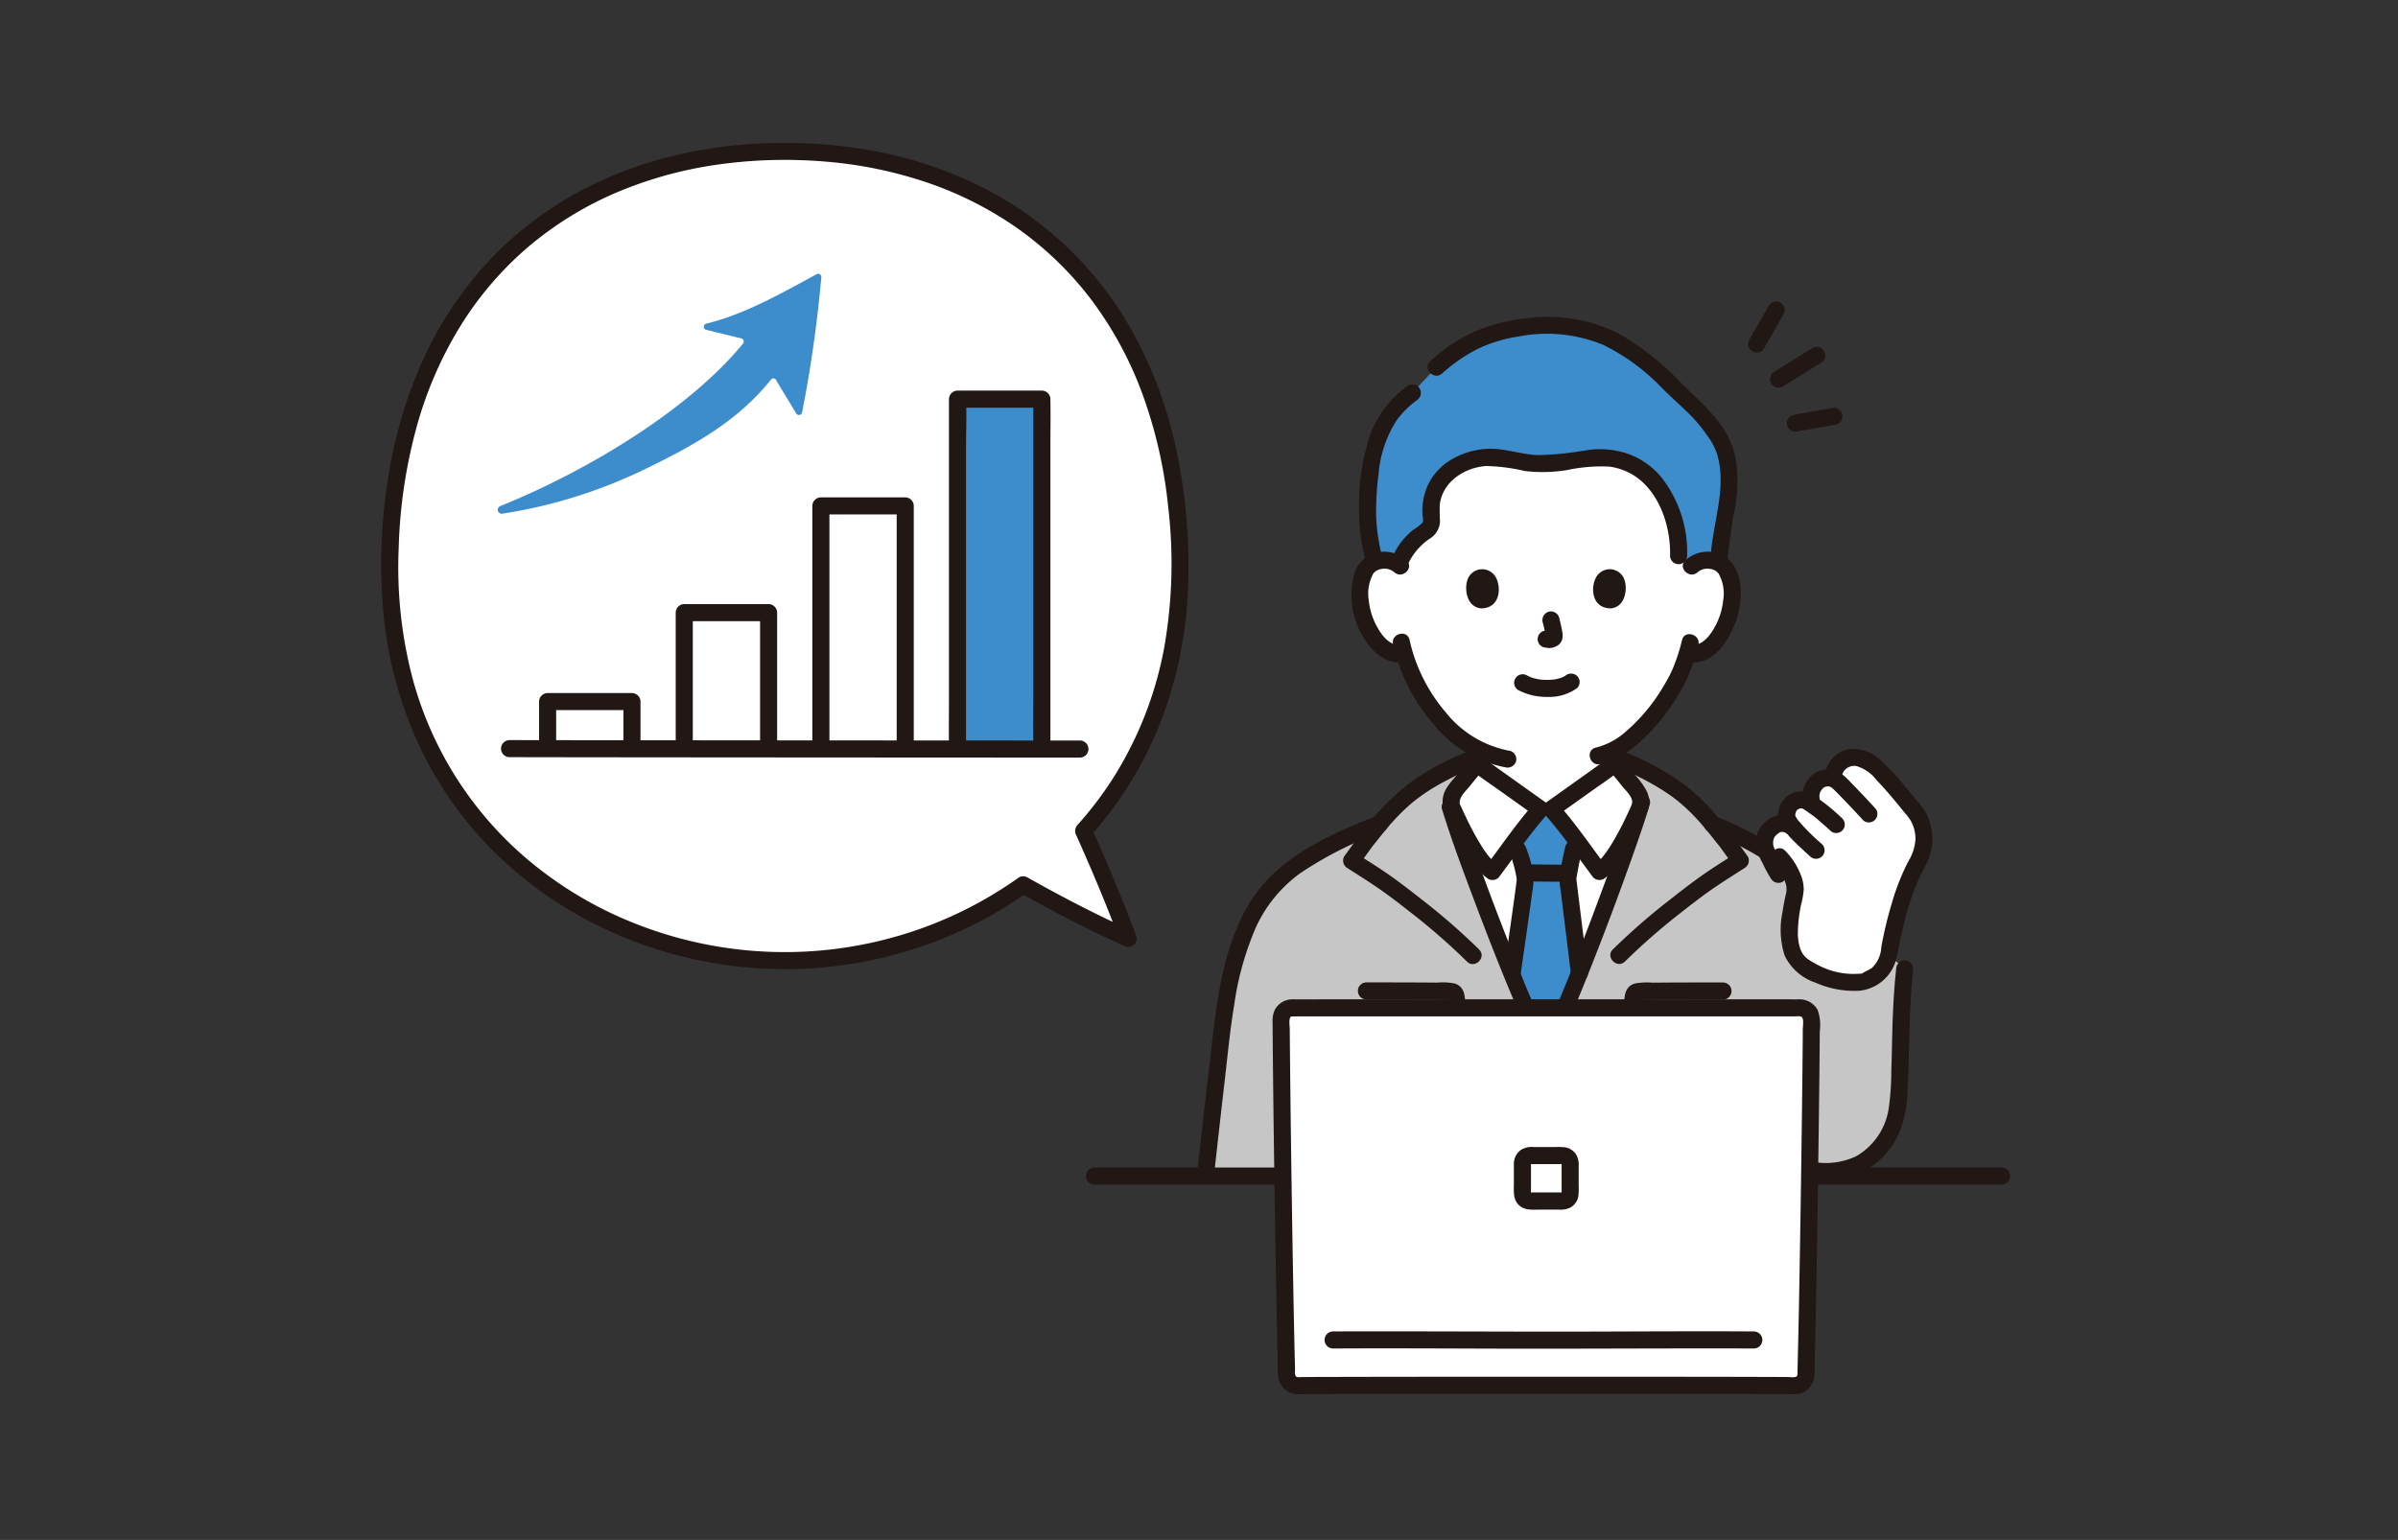 <svg xmlns="http://www.w3.org/2000/svg" xmlns:xlink="http://www.w3.org/1999/xlink" width="302" height="194" viewBox="0 0 302 194"><rect x="0" y="0" width="302" height="194" fill="#333333" stroke="none"/><defs><clipPath id="a"><rect width="205.149" height="157.633" fill="none"/></clipPath></defs><g transform="translate(-950 -2135)"><rect width="302" height="194" transform="translate(950 2135)" fill="none"/><g transform="translate(998 2153)"><g clip-path="url(#a)"><path d="M305.36,193.775c-2.1-5.493-4.04-10.9-4.919-13.768h.2a2.535,2.535,0,0,1,.55-2.27c.8-.927,1.809-2.268,2.627-3.183.348.281,7.436,5.322,7.973,5.7h1.386c.537-.381,7.625-5.421,7.973-5.7.818.915,1.827,2.257,2.627,3.183a2.541,2.541,0,0,1,.551,2.27c-2.144,6.922-9.053,25.255-11.51,29.781l-.715,0c-1.421-2.575-4.2-9.358-6.745-16.009Z" transform="translate(-165.789 -96.322)" fill="#fff"/><path d="M315.174,100.8a14.572,14.572,0,0,0-1.61-7.064,9.948,9.948,0,0,0-2.759-3.5,8.843,8.843,0,0,0-4.966-1.811,15.311,15.311,0,0,0-2.778.208,26.5,26.5,0,0,1-6.755.46c-1.5-.175-2.913-.642-4.426-.708a8.338,8.338,0,0,0-6.241,2.38,6.285,6.285,0,0,0-1.626,4.995,2.1,2.1,0,0,1-.154,1.39,3.664,3.664,0,0,1-.974.845,7.308,7.308,0,0,0-2.926,3.949,2.91,2.91,0,0,0-1.9-.6,2.661,2.661,0,0,0-2.39,1.328,7.953,7.953,0,0,0-.233,5.609,8.663,8.663,0,0,0,2.543,4.124,3.1,3.1,0,0,0,2.636.66,21.8,21.8,0,0,0,4.137,7.805,16.96,16.96,0,0,0,5.049,4.284c0,1.036,0,1.849,0,1.849.348.281,7.436,5.322,7.973,5.7h1.386c.537-.381,7.625-5.421,7.973-5.7v-1.816c4.3-2.319,7.7-8.169,8.316-9.842a18.586,18.586,0,0,0,.839-2.275l.234.039a3.158,3.158,0,0,0,2.436-.7,8.663,8.663,0,0,0,2.543-4.124,7.953,7.953,0,0,0-.233-5.609,2.66,2.66,0,0,0-2.39-1.328,2.866,2.866,0,0,0-2.072.759l-1.635-1.3Z" transform="translate(-151.775 -48.773)" fill="#fff"/><path d="M283.179,173.81c.818.915,1.827,2.257,2.627,3.183a2.537,2.537,0,0,1,.55,2.27l.2-.662c-1.873,6.33-9.171,25.764-11.71,30.442l-.715,0c-2.594-4.7-9.721-23.43-11.664-29.777h.2a2.535,2.535,0,0,1,.55-2.27c.8-.927,1.809-2.268,2.627-3.183l-.645-.6-1.091.422a42.519,42.519,0,0,0-5.829,3.235,24.06,24.06,0,0,0-4.687,4.471c-6.505,2.586-11.98,5.185-15.117,9.948-2.21,3.357-3.527,7.789-4.419,13.566-.645,4.961-1.6,13.3-2.411,20.675l-.021.21h80.139c0-.471,0-.769,0-.769a8.759,8.759,0,0,0,6.74-6.506,21.074,21.074,0,0,0,.519-4.505c.25-5.827.068-8.713.666-14.315L304.8,186.518a41.876,41.876,0,0,0-9.309-5.106,24.21,24.21,0,0,0-4.751-4.548,42.517,42.517,0,0,0-5.829-3.234l-1.22-.422-.517.6Z" transform="translate(-127.817 -95.579)" fill="#c6c6c6"/><path d="M325.787,209.157q.24-.593.486-1.208c-.665-5.635-1.447-11.692-1.447-11.892,0-.376.506-2.882.718-3.765l.276-1.149c-1.171-1.548-2.382-3.113-3.054-3.869H321.38c-.722.812-2.064,2.556-3.312,4.21l.458.943a16.862,16.862,0,0,1,.941,3.694c.006.327-.819,6.08-1.652,11.957,1.565,3.849,2.988,7.112,3.878,8.725l.715,0c.778-1.433,2-4.25,3.38-7.65Z" transform="translate(-175.377 -103.342)" fill="#3d8dcc"/><path d="M231.42,234.183q.637-5.814,1.311-11.625c.376-3.227.676-6.485,1.211-9.691a37.576,37.576,0,0,1,2.779-9.9,17.281,17.281,0,0,1,5.51-6.7,46.784,46.784,0,0,1,10.352-5.233,1.108,1.108,0,0,0,.751-1.323,1.083,1.083,0,0,0-1.323-.751c-6.309,2.511-13.024,5.429-16.489,11.639-3.408,6.108-3.93,13.367-4.732,20.174q-.791,6.7-1.52,13.414a1.083,1.083,0,0,0,1.076,1.076,1.1,1.1,0,0,0,1.076-1.076Z" transform="translate(-126.513 -104.239)" fill="#211715"/><path d="M313.409,288.008H199.11a1.076,1.076,0,0,0,0,2.151h114.3a1.076,1.076,0,0,0,0-2.151Z" transform="translate(-109.299 -158.929)" fill="#211715"/><path d="M400.123,230.859c-.3,2.818-.436,5.64-.5,8.472-.032,1.453-.061,2.906-.111,4.359a34.526,34.526,0,0,1-.32,4.7,8.393,8.393,0,0,1-4.082,6.054,8.932,8.932,0,0,1-7.134.241,25.767,25.767,0,0,1-6.813-4.2,1.11,1.11,0,0,0-1.521,0,1.083,1.083,0,0,0,0,1.521,31.762,31.762,0,0,0,6.713,4.318,11.7,11.7,0,0,0,8.431.594,10.049,10.049,0,0,0,5.908-5.887,15.687,15.687,0,0,0,.874-5.03c.085-1.68.132-3.362.17-5.044.076-3.375.179-6.737.534-10.1a1.083,1.083,0,0,0-1.076-1.076,1.1,1.1,0,0,0-1.076,1.076Z" transform="translate(-209.323 -126.799)" fill="#211715"/><path d="M372.5,191.2a41.019,41.019,0,0,1,9.061,5,1.082,1.082,0,0,0,1.472-.386,1.1,1.1,0,0,0-.386-1.472,43.112,43.112,0,0,0-9.574-5.218,1.082,1.082,0,0,0-1.323.751,1.1,1.1,0,0,0,.751,1.323Z" transform="translate(-205.117 -104.33)" fill="#211715"/><path d="M301.874,172.429c-.519.586-1.007,1.2-1.5,1.808s-1.055,1.184-1.478,1.833a3.235,3.235,0,0,0-.208,3.464,39.386,39.386,0,0,0,2.814,5.355,9.406,9.406,0,0,0,2.525,2.794,1.1,1.1,0,0,0,1.472-.386c1.928-2.572,3.747-5.243,5.868-7.645a1.1,1.1,0,0,0-.218-1.689q-2.007-1.423-4.009-2.854-1.3-.924-2.591-1.852-.444-.318-.886-.638c-.125-.09-.684-.52-.269-.19a1.109,1.109,0,0,0-1.521,0,1.083,1.083,0,0,0,0,1.521c1.312,1.042,2.721,1.975,4.085,2.948s2.735,1.951,4.106,2.923l-.218-1.689c-2.243,2.539-4.174,5.371-6.205,8.08l1.472-.386q-.08-.051-.156-.107.13.1-.018-.017c-.109-.092-.213-.19-.315-.29a8.052,8.052,0,0,1-.55-.61,14.429,14.429,0,0,1-1.046-1.52,36.449,36.449,0,0,1-1.83-3.425c-.194-.407-.383-.817-.57-1.228-.062-.136-.134-.272-.187-.412a.744.744,0,0,1-.044-.093c.055.236.035-.093.039-.148.055-.761.782-1.374,1.225-1.924.57-.707,1.131-1.421,1.733-2.1.915-1.034-.6-2.56-1.521-1.521Z" transform="translate(-164.604 -94.959)" fill="#211715"/><path d="M334.763,173.947c.6.68,1.163,1.394,1.733,2.1.443.549,1.17,1.163,1.225,1.924,0,.056-.016.384.039.148a.851.851,0,0,1-.044.093c-.054.14-.125.275-.187.412-.186.411-.375.821-.57,1.228a36.513,36.513,0,0,1-1.83,3.425,14.5,14.5,0,0,1-1.046,1.52,7.961,7.961,0,0,1-.55.61c-.1.1-.206.2-.315.29s-.1.087-.018.017c-.051.037-.1.073-.156.107l1.472.386c-2.031-2.709-3.961-5.541-6.205-8.08l-.218,1.689q2.056-1.457,4.106-2.923c1.367-.976,2.773-1.905,4.085-2.948a1.082,1.082,0,0,0,0-1.521,1.1,1.1,0,0,0-1.521,0c.414-.329-.145.1-.269.19q-.442.32-.886.638-1.293.928-2.591,1.852-2,1.429-4.009,2.854a1.1,1.1,0,0,0-.218,1.689c2.121,2.4,3.941,5.073,5.868,7.645a1.1,1.1,0,0,0,1.472.386c1.882-1.247,3.058-3.52,4.061-5.475.415-.809.8-1.632,1.18-2.46.1-.229.217-.457.312-.69a3.18,3.18,0,0,0-.138-2.429,9.575,9.575,0,0,0-1.528-2.1c-.57-.707-1.131-1.421-1.733-2.1-.92-1.039-2.436.487-1.521,1.521Z" transform="translate(-180.162 -94.956)" fill="#211715"/><path d="M325.524,202.849c-1.664,0-3.327-.035-4.99-.035a1.076,1.076,0,0,0,0,2.151c1.664,0,3.327.035,4.99.035a1.076,1.076,0,1,0,0-2.151" transform="translate(-176.283 -111.917)" fill="#211715"/><path d="M331.851,196.886c-.272,1.149-.519,2.315-.689,3.484a7.237,7.237,0,0,0,.1,1.979c.43,3.494.869,6.986,1.282,10.481a1.109,1.109,0,0,0,1.076,1.076,1.082,1.082,0,0,0,1.076-1.076c-.408-3.459-.843-6.914-1.268-10.37-.049-.4-.1-.8-.145-1.2-.011-.1-.02-.192-.031-.288,0-.023,0-.05,0-.073-.038-.253-.039.187,0-.039.2-1.139.41-2.276.677-3.4.319-1.346-1.755-1.92-2.075-.572Z" transform="translate(-182.721 -108.221)" fill="#211715"/><path d="M316.335,198c.043.1.035.076-.025-.06q.033.085.063.172c.032.1.069.2.1.307.092.288.175.579.254.871a15.339,15.339,0,0,1,.395,1.746c-.033-.222,0,.076,0,.161s-.017.176-.026.262c-.018.166-.04.331-.061.5q-.021.163-.043.325c0,.035-.049.372-.026.2-.454,3.381-.947,6.756-1.427,10.134a1.112,1.112,0,0,0,.751,1.323,1.083,1.083,0,0,0,1.323-.751c.5-3.548,1.021-7.094,1.5-10.646a6.84,6.84,0,0,0,.069-2.18,13.95,13.95,0,0,0-.99-3.449,1.084,1.084,0,0,0-1.472-.386,1.1,1.1,0,0,0-.386,1.472Z" transform="translate(-174.115 -108.373)" fill="#211715"/><path d="M322.151,183.678c-1.171,3.946-2.615,7.818-4.042,11.677-1.705,4.612-3.464,9.21-5.372,13.742l-.113.268-.152.357q-.157.367-.317.734-.291.668-.592,1.331c-.32.7-.647,1.4-1.013,2.077l.929-.533-.715,0,.929.533a90.012,90.012,0,0,1-4.449-10.154q-2.716-6.792-5.182-13.681c-.672-1.884-1.337-3.772-1.924-5.685-.405-1.319-2.482-.757-2.075.572,1.2,3.914,2.651,7.758,4.092,11.589,1.712,4.551,3.482,9.084,5.4,13.553.708,1.65,1.416,3.317,2.281,4.893a1.077,1.077,0,0,0,.929.533l.715,0a1.072,1.072,0,0,0,.929-.533c.74-1.37,1.354-2.812,1.966-4.243.921-2.157,1.8-4.331,2.66-6.514q2.76-7.01,5.264-14.119c.676-1.929,1.348-3.863,1.929-5.824a1.077,1.077,0,0,0-2.075-.572Z" transform="translate(-164.447 -100.941)" fill="#211715"/><path d="M361.773,235.987c-2.977,0-5.954,0-8.931.029a8.076,8.076,0,0,0-2.225.113c-1.121.35-1.3,1.4-1.3,2.414,0,.944-.019,1.89,0,2.834a1.935,1.935,0,0,0,1.863,2.024c1.895.121,3.829.032,5.729.033a1.076,1.076,0,0,0,0-2.151q-2.2,0-4.4-.02l-1.037-.009a.743.743,0,0,0-.218,0c-.156.077.026-.053.073.035,0-.005.154.181.125.172q.041.181.02-.08v-.158q0-1.208,0-2.416,0-.294,0-.589a1.013,1.013,0,0,0,0-.23c-.046-.171.021.022-.04.07-.15.116-.345.125-.081.133.14,0,.281,0,.421-.006q.977-.013,1.954-.02,2.128-.015,4.256-.018,1.9,0,3.793,0a1.076,1.076,0,0,0,0-2.151Z" transform="translate(-192.755 -130.222)" fill="#211715"/><path d="M275.529,238.138q3.562,0,7.123.015.975.005,1.95.015l.8.009.431.006.175,0q.243.016-.033-.032c-.085-.131-.122-.363-.146-.1-.014.156,0,.329,0,.485q0,.631,0,1.263,0,.541,0,1.081a3.568,3.568,0,0,0,0,.489q-.02.3.04.009a.282.282,0,0,1,.248-.136,1.106,1.106,0,0,0-1.076,1.076,1.083,1.083,0,0,0,1.076,1.076,1.941,1.941,0,0,0,1.863-2.024c.021-.943,0-1.89,0-2.834,0-1.028-.178-2.05-1.3-2.414a7.852,7.852,0,0,0-2.225-.113c-2.977-.028-5.955-.029-8.931-.029a1.076,1.076,0,0,0,0,2.151Z" transform="translate(-151.469 -130.222)" fill="#211715"/><path d="M326.937,258.037v-6.188a1.076,1.076,0,1,0-2.151,0v6.188a1.076,1.076,0,0,0,2.151,0" transform="translate(-179.224 -138.381)" fill="#211715"/><path d="M347.234,197.356a80.39,80.39,0,0,1,6.82-5.98c1.4-1.1,2.8-2.2,4.262-3.208,1.307-.9,2.655-1.742,3.994-2.6a1.086,1.086,0,0,0,.386-1.472c-1.236-1.711-2.484-3.391-3.836-5.014a25.467,25.467,0,0,0-3.749-3.713,28.815,28.815,0,0,0-4.483-2.837,27.551,27.551,0,0,0-3.867-1.721c-1.311-.454-1.874,1.624-.572,2.075.366.126.734.247,1.1.38.091.033.141.061.014,0,.181.082.359.171.538.258q.609.3,1.211.606a29.921,29.921,0,0,1,4.188,2.49,23.145,23.145,0,0,1,3.73,3.541c.524.61,1.026,1.238,1.528,1.866l.376.469c.055.068.108.137.164.2.021.025.2.255.057.061.059.077.114.158.171.237l1.576,2.183.386-1.472c-1.4.892-2.8,1.766-4.162,2.714-1.5,1.048-2.945,2.189-4.388,3.317a81.09,81.09,0,0,0-6.961,6.09c-.988.973.533,2.494,1.521,1.521Z" transform="translate(-190.594 -94.223)" fill="#211715"/><path d="M287.421,195.847a81.083,81.083,0,0,0-6.961-6.09c-1.443-1.129-2.885-2.269-4.388-3.317-1.359-.948-2.766-1.822-4.162-2.714l.386,1.472,1.361-1.885.3-.419c.022-.031.044-.063.067-.093s.046-.058-.01.015c-.078.1.12-.144.139-.167.511-.635,1.016-1.275,1.535-1.9a26.052,26.052,0,0,1,3.4-3.468,24.449,24.449,0,0,1,4.1-2.655c.848-.457,1.715-.874,2.577-1.3.158-.079-.125.041.1-.05.119-.048.239-.093.359-.139l.6-.231a1.107,1.107,0,0,0,.751-1.323,1.083,1.083,0,0,0-1.323-.751,31.577,31.577,0,0,0-7.684,4.141,32.552,32.552,0,0,0-6.53,6.935l-1.6,2.21a1.09,1.09,0,0,0,.386,1.472c1.338.855,2.687,1.694,3.994,2.6,1.462,1.011,2.863,2.112,4.262,3.208a80.325,80.325,0,0,1,6.82,5.98c.987.972,2.51-.548,1.521-1.521Z" transform="translate(-149.147 -94.236)" fill="#211715"/><path d="M286.283,242.7c-13.63.1-27.193.178-32.009.194a1.384,1.384,0,0,0-1.38,1.391c.028,7.824.405,34.9.693,44.857a1.387,1.387,0,0,0,1.41,1.346c4.352-.067,17.833-.026,31.286.02,13.454-.046,26.934-.087,31.286-.02a1.387,1.387,0,0,0,1.41-1.346c.287-9.953.665-37.033.693-44.857a1.384,1.384,0,0,0-1.38-1.391C313.476,242.875,299.913,242.8,286.283,242.7Z" transform="translate(-139.552 -133.926)" fill="#fff"/><path d="M252.953,240.717a2.537,2.537,0,0,0-2.123,1.223,3.227,3.227,0,0,0-.331,1.682q.005,1.119.015,2.237.024,3.039.061,6.078.09,7.815.213,15.629.118,7.566.272,15.132.033,1.527.07,3.053a14.26,14.26,0,0,0,.125,2.8,2.533,2.533,0,0,0,2.607,1.911c.281,0,.561-.005.841-.007,2.318-.015,4.636-.018,6.954-.023q5.539-.011,11.079-.013,6.507,0,13.013,0,6.472,0,12.944.005,5.345,0,10.689.015c2.1,0,4.2.006,6.3.024a4.2,4.2,0,0,0,1.353-.12,2.486,2.486,0,0,0,1.618-1.716,6.906,6.906,0,0,0,.1-1.531q.079-2.979.137-5.958.159-7.787.269-15.574.115-7.63.2-15.261.03-2.784.051-5.569a5.63,5.63,0,0,0-.292-2.724,2.64,2.64,0,0,0-2.473-1.288q-2.958-.007-5.916-.006l-10.447,0H274.128l-11.527,0q-3.913,0-7.826.005l-1.822,0a1.076,1.076,0,0,0,0,2.151c1.694-.006,3.388,0,5.082-.006l9.676,0,12.335,0h13.06l11.852,0,8.709,0,2.571,0a4.1,4.1,0,0,1,.734,0c.52.1.3,1.193.3,1.617-.026,4.118-.078,8.236-.131,12.354q-.1,7.9-.235,15.807c-.076,4.517-.156,9.034-.27,13.551q-.015.625-.033,1.249c-.008.27.081.7-.2.839a2.158,2.158,0,0,1-.763.019q-1.219-.01-2.438-.013-4.265-.016-8.529-.019-5.871-.008-11.742-.01-6.483,0-12.967,0-6.1,0-12.2.008-4.725.005-9.45.017-1.536,0-3.071.012l-1.013.007c-.216,0-.612.069-.768-.064-.222-.189-.129-.7-.136-.972q-.017-.634-.033-1.268-.036-1.447-.067-2.9-.075-3.456-.136-6.912-.143-7.9-.25-15.8-.094-6.817-.161-13.634-.01-1.159-.018-2.318c0-.364-.215-1.548.3-1.577,1.376-.079,1.385-2.231,0-2.151Z" transform="translate(-138.23 -132.826)" fill="#211715"/><path d="M266.155,336.213c6.574-.041,13.148-.006,19.722.014,7.964.024,15.927-.012,23.891-.024,3.144,0,6.289-.009,9.433.01a1.076,1.076,0,0,0,0-2.151c-6.425-.04-12.851-.006-19.276.014-8.043.026-16.086-.013-24.13-.025-3.213,0-6.426-.009-9.639.01a1.076,1.076,0,0,0,0,2.151Z" transform="translate(-146.297 -184.332)" fill="#211715"/><path d="M318.287,284.287q0,1.263,0,2.526c0,.95-.129,1.993.609,2.726.715.711,1.7.594,2.619.593q1.244,0,2.488,0a2.725,2.725,0,0,0,1.4-.263,2.043,2.043,0,0,0,.978-1.283,6.508,6.508,0,0,0,.067-1.386q0-.666,0-1.331,0-.608,0-1.216a2.581,2.581,0,0,0-.308-1.443,2.03,2.03,0,0,0-1.429-.933,8.758,8.758,0,0,0-1.168-.033h-2.776a2.618,2.618,0,0,0-1.537.329,2.112,2.112,0,0,0-.936,1.712,1.083,1.083,0,0,0,1.076,1.076,1.1,1.1,0,0,0,1.076-1.076c.012-.273-.064.218.017-.035l-.043.112q.1-.149-.031.028c.071-.045.119-.056-.039.017.222-.1-.219,0,.032-.02-.3.028.111.008.186.008h3.531a1.325,1.325,0,0,1,.391,0l-.125-.011q.172.056-.036-.021c.221.091-.153-.091.028.024l-.072-.1q.086.155,0-.045c.078.244.022-.23.017.035,0,.137,0,.274,0,.411q0,.513,0,1.025,0,1.06,0,2.12a.98.98,0,0,1,0,.254l.023-.121a.933.933,0,0,1-.042.156c.047-.045.031-.208,0-.046l.071-.1q-.129.12.039-.017c-.247.065.171-.028.006.007s.271.01,0,0c-.156,0-.312,0-.468,0H320.49a.747.747,0,0,1-.233,0c.137.021.166.021.086,0s-.052-.013.074.033c-.242-.1.185.122-.029-.022q.126.178.03.028l.043.113-.024-.077c-.026-.119-.024-.105.006.042-.032-.029,0-.294,0-.342q0-.569,0-1.139,0-1.164,0-2.329a1.076,1.076,0,0,0-2.151,0Z" transform="translate(-175.633 -155.747)" fill="#211715"/><path d="M285.824,56.606a21.349,21.349,0,0,1,5.8-3.754c5.773-2.178,12.605-2.069,17.292.8,4.744,2.9,5.335,4.289,9.456,8.022a20.493,20.493,0,0,1,2.949,3.612c1.463,2.109,1.549,5.4,1.233,7.943-.333,2.685-1.112,5.319-1.1,8.031a3.128,3.128,0,0,0-1.4-.351,2.865,2.865,0,0,0-2.072.759l-1.635-1.3a14.572,14.572,0,0,0-1.61-7.064,9.949,9.949,0,0,0-2.759-3.5,8.843,8.843,0,0,0-4.966-1.811,15.31,15.31,0,0,0-2.778.208,26.5,26.5,0,0,1-6.755.46c-1.5-.175-2.913-.642-4.426-.708a8.338,8.338,0,0,0-6.241,2.38,6.285,6.285,0,0,0-1.626,4.995,2.1,2.1,0,0,1-.154,1.39,3.663,3.663,0,0,1-.974.845,7.3,7.3,0,0,0-2.926,3.949,2.909,2.909,0,0,0-1.9-.605,3.3,3.3,0,0,0-1.16.237,23.56,23.56,0,0,1-.881-7.282c.314-7.438,1.641-11.128,5.628-14.027l3-3.228Z" transform="translate(-152.952 -28.332)" fill="#3d8dcc"/><path d="M277.714,89.672a24.275,24.275,0,0,1-.784-5.326,37.112,37.112,0,0,1,.308-5.144,14.779,14.779,0,0,1,2.269-6.794,11.747,11.747,0,0,1,2.535-2.526,1.108,1.108,0,0,0,.386-1.472,1.084,1.084,0,0,0-1.472-.386,13.312,13.312,0,0,0-4.709,6.013,28.05,28.05,0,0,0-1.47,9.538,26.233,26.233,0,0,0,.861,6.67c.329,1.344,2.4.775,2.075-.572Z" transform="translate(-151.626 -37.45)" fill="#211715"/><path d="M295.875,56.038a20.566,20.566,0,0,1,4.437-3.066,18.217,18.217,0,0,1,5.187-1.578,18.643,18.643,0,0,1,10.624,1.043,26.288,26.288,0,0,1,7.5,5.523c1.258,1.245,2.608,2.413,3.836,3.684a18.978,18.978,0,0,1,1.831,2.292,7.76,7.76,0,0,1,1.174,2.194c1.365,4.424-.651,8.94-.8,13.38-.045,1.385,2.106,1.383,2.151,0a64.692,64.692,0,0,1,1-6.9,18.231,18.231,0,0,0-.024-5.982c-.775-4.074-4.216-6.783-7.006-9.541a33.735,33.735,0,0,0-7.765-6.1A19.882,19.882,0,0,0,306.5,49.1a22.51,22.51,0,0,0-6.71,1.746,21.468,21.468,0,0,0-5.434,3.676c-1.025.934.5,2.452,1.521,1.521Z" transform="translate(-162.243 -27.004)" fill="#211715"/><path d="M286.187,100.446a7.862,7.862,0,0,1,2.765-3.177,2.69,2.69,0,0,0,1.234-2.116,20.306,20.306,0,0,1-.024-2.228c.411-2.832,3.122-4.576,5.826-4.767a23.273,23.273,0,0,1,4.884.63,19.419,19.419,0,0,0,5.292-.116,20.813,20.813,0,0,1,5.32-.442,7.663,7.663,0,0,1,3.917,1.694c2.666,2.263,3.843,6.159,3.755,9.557a1.076,1.076,0,0,0,2.151,0,15.307,15.307,0,0,0-3.286-9.955,9.74,9.74,0,0,0-4.121-2.891,10.933,10.933,0,0,0-5.359-.452,40.715,40.715,0,0,1-5.872.6c-1.877-.028-3.661-.657-5.527-.779-3.224-.211-6.871,1.34-8.372,4.325A7.7,7.7,0,0,0,288,93.01a7.244,7.244,0,0,0-.022,1.266c.022.313.161.769-.021,1.04a5.005,5.005,0,0,1-1.085.832,9.131,9.131,0,0,0-1.022.934,8.02,8.02,0,0,0-1.522,2.279,1.112,1.112,0,0,0,.386,1.472,1.083,1.083,0,0,0,1.472-.386Z" transform="translate(-156.831 -47.449)" fill="#211715"/><path d="M318.918,151.261a7.625,7.625,0,0,0,3.67.852A6,6,0,0,0,326.319,151a1.077,1.077,0,0,0,0-1.521,1.109,1.109,0,0,0-1.521,0c.333-.26.1-.082.019-.027s-.147.089-.223.129c-.1.052-.349.112-.048.033-.1.027-.2.079-.307.112a5.748,5.748,0,0,1-.859.2c.16-.026.057-.008-.044,0-.084.009-.169.015-.253.021q-.305.02-.61.017c-.182,0-.365-.007-.547-.02-.083-.006-.167-.013-.251-.021-.038,0-.343-.057-.083-.008a7.889,7.889,0,0,1-.8-.178c-.112-.034-.222-.074-.333-.112-.262-.09.192.1-.045-.017q-.206-.1-.408-.2a1.076,1.076,0,1,0-1.086,1.858Z" transform="translate(-175.698 -82.319)" fill="#211715"/><path d="M325.612,133.045a16.943,16.943,0,0,1,.4,1.818l-.039-.286a1.093,1.093,0,0,1,.007.251l.039-.286a.581.581,0,0,1-.028.113l.108-.257a.439.439,0,0,1-.04.073l.168-.218a.372.372,0,0,1-.06.059l.218-.168a1.192,1.192,0,0,1-.144.076l.257-.108a1.043,1.043,0,0,1-.243.071l.286-.039a.992.992,0,0,1-.228,0l.286.039c-.086-.012-.17-.033-.256-.044a.817.817,0,0,0-.429-.019.8.8,0,0,0-.4.128,1.075,1.075,0,0,0-.386,1.471,1.03,1.03,0,0,0,.643.494c.208.028.411.081.623.09a2.011,2.011,0,0,0,.933-.225,1.377,1.377,0,0,0,.755-.9,2.21,2.21,0,0,0-.009-.959c-.1-.586-.234-1.166-.385-1.741a1.076,1.076,0,0,0-1.323-.751A1.1,1.1,0,0,0,325.612,133.045Z" transform="translate(-179.332 -72.665)" fill="#211715"/><path d="M305.013,121.323c-.3.987-.106,3.257,1.764,3.45,2.471-.015,2.6-2.759,1.771-4.05a1.957,1.957,0,0,0-3.534.6" transform="translate(-168.249 -66.13)" fill="#211715"/><path d="M344.556,121.323c.3.987.106,3.257-1.764,3.45-2.471-.015-2.6-2.759-1.771-4.05a1.957,1.957,0,0,1,3.534.6" transform="translate(-187.929 -66.13)" fill="#211715"/><path d="M279.551,115.984a4.189,4.189,0,0,0-4.573-.673,4,4,0,0,0-2.079,2.7,10.332,10.332,0,0,0,1.5,8.111c1.038,1.556,2.681,2.965,4.68,2.7a1.111,1.111,0,0,0,1.076-1.076c0-.522-.5-1.152-1.076-1.076-1.492.2-2.5-1.008-3.167-2.2a8.675,8.675,0,0,1-1.1-3.431,5.222,5.222,0,0,1,.6-3.418c.043-.059.034-.048-.025.035.045-.052.091-.1.14-.149.021-.019.238-.191.137-.12a1.769,1.769,0,0,1,.723-.29,1.915,1.915,0,0,1,1.645.409c1.028.922,2.554-.594,1.521-1.521Z" transform="translate(-150.432 -63.413)" fill="#211715"/><path d="M367.318,117.493a1.909,1.909,0,0,1,1.565-.426,1.823,1.823,0,0,1,.8.307c-.065-.046.372.385.227.2a5.118,5.118,0,0,1,.627,3.454,8.659,8.659,0,0,1-1.062,3.36c-.66,1.218-1.685,2.475-3.205,2.274a1.081,1.081,0,0,0-1.076,1.076,1.1,1.1,0,0,0,1.076,1.076c3.274.433,5.289-3.17,6.08-5.817.7-2.344.693-5.964-1.58-7.478a4.169,4.169,0,0,0-4.976.455c-1.033.926.493,2.443,1.521,1.521Z" transform="translate(-201.523 -63.401)" fill="#211715"/><path d="M351.221,138.867a23,23,0,0,1-1.243,3.772c-.061.152.1-.218,0,0-.037.076-.07.153-.106.229-.09.19-.185.377-.283.562-.225.428-.467.848-.718,1.262a22.74,22.74,0,0,1-4.89,5.818,8.954,8.954,0,0,1-3.61,1.877c-1.348.313-.778,2.388.572,2.075,2.806-.652,5.144-2.69,6.978-4.822a25.2,25.2,0,0,0,3.9-5.883c.07-.154.135-.31.2-.466.019-.045.112-.269.049-.122s.005-.007.017-.031c.062-.137.119-.277.176-.415.078-.189.154-.38.226-.571a18.3,18.3,0,0,0,.809-2.714c.279-1.351-1.794-1.929-2.075-.572Z" transform="translate(-187.397 -76.203)" fill="#211715"/><path d="M284.314,139.3a23.176,23.176,0,0,0,5.028,9.982,15.25,15.25,0,0,0,9.133,5.512,1.111,1.111,0,0,0,1.323-.751,1.083,1.083,0,0,0-.751-1.323,13.452,13.452,0,0,1-8.184-4.959,20.911,20.911,0,0,1-4.475-9.033c-.307-1.349-2.381-.778-2.075.572Z" transform="translate(-156.873 -76.127)" fill="#211715"/><path d="M395.621,57.49l-4.8,2.987a1.076,1.076,0,0,0,1.086,1.858l4.8-2.987a1.076,1.076,0,1,0-1.086-1.858Z" transform="translate(-215.37 -31.642)" fill="#211715"/><path d="M400.637,74.507l-4.862.865a1.08,1.08,0,0,0-.751,1.323,1.1,1.1,0,0,0,1.323.751l4.862-.865a1.08,1.08,0,0,0,.751-1.323,1.105,1.105,0,0,0-1.323-.751" transform="translate(-217.96 -41.101)" fill="#211715"/><path d="M386.735,45.126l-2.454,4.285a1.076,1.076,0,1,0,1.858,1.086l2.454-4.285a1.076,1.076,0,0,0-1.858-1.086" transform="translate(-211.977 -24.614)" fill="#211715"/><path d="M408.811,183.3a5.617,5.617,0,0,0-.043-1.132,6.938,6.938,0,0,0-.843-2.264c-1.591-1.976-2.969-3.7-4.585-5.351a15.33,15.33,0,0,0-1.229-1.083,3.452,3.452,0,0,0-2.486-.732,2.738,2.738,0,0,0-2.015,1.568l-.323,1.1a1.944,1.944,0,0,0-1.875.389,2.355,2.355,0,0,0-.8,2.223l.155.7-.6-.413a1.768,1.768,0,0,0-2.123.337,2.068,2.068,0,0,0-.458,1.764,3.646,3.646,0,0,0,.689,1.107,2.023,2.023,0,0,0-1.965-.352,3.664,3.664,0,0,0-.937.666,2.544,2.544,0,0,0-.426,2.7,32.626,32.626,0,0,0,1.534,2.941l1.219-.773a4.567,4.567,0,0,1,.825,3.284c-1.216,5.3-.7,7.819,1.109,9.087a12.089,12.089,0,0,0,4.8,1.93,10.744,10.744,0,0,0,3.063-.062,5.618,5.618,0,0,0,2.158-1.583,5.856,5.856,0,0,0,.805-2.288c.159-.965.7-3.368,1.14-4.942a31.556,31.556,0,0,1,2.348-6.05,6.16,6.16,0,0,0,.87-2.76Z" transform="translate(-214.513 -95.311)" fill="#fff"/><path d="M399.624,173.27a1.585,1.585,0,0,1,1.661-.774,4.987,4.987,0,0,1,2.546,1.779c.817.852,1.591,1.743,2.346,2.651.391.471.777.946,1.162,1.422a6.782,6.782,0,0,1,.84,1.12,4.816,4.816,0,0,1,.543,2.214,6.127,6.127,0,0,1-.927,2.862,29.661,29.661,0,0,0-2.085,5.336,49.349,49.349,0,0,0-1.293,5.424,3.862,3.862,0,0,1-1.179,2.616c-.385.281-.857.428-1.238.708-.242.177.227-.133.008,0-.025.015-.224.043.028,0a4.37,4.37,0,0,1-.562.034,9.435,9.435,0,0,1-4.384-.789,11.945,11.945,0,0,1-1.357-.7q-.317-.189-.618-.4c-.142-.1.185.166-.025-.02-.054-.048-.11-.1-.163-.145-.1-.091-.184-.186-.271-.285-.131-.148-.02-.022,0,.01-.044-.06-.087-.121-.126-.184-.073-.117-.139-.236-.2-.358-.03-.055-.056-.114-.081-.171.092.208-.029-.087-.035-.107a6.088,6.088,0,0,1-.3-2.16,18.019,18.019,0,0,1,.4-3.4,10.791,10.791,0,0,0,.332-1.884,4.873,4.873,0,0,0-.294-1.678,9.157,9.157,0,0,0-2.024-3.217c-.954-1.008-2.473.515-1.521,1.521a6.226,6.226,0,0,1,1.631,2.818,2.73,2.73,0,0,1-.072,1.262c-.151.694-.284,1.392-.385,2.094a10.714,10.714,0,0,0,.262,5.494,6.6,6.6,0,0,0,3.841,3.4,12.228,12.228,0,0,0,5.51,1.042,5.346,5.346,0,0,0,4.72-4.061c.244-.951.38-1.936.6-2.894.246-1.076.5-2.15.812-3.21a27.526,27.526,0,0,1,2.224-5.548,7.071,7.071,0,0,0,.086-6.717,10.055,10.055,0,0,0-1.242-1.637c-.488-.6-.979-1.205-1.48-1.8a27.205,27.205,0,0,0-2.91-3.1,4.955,4.955,0,0,0-4.09-1.471,3.693,3.693,0,0,0-2.766,2.319,1.086,1.086,0,0,0,.751,1.323,1.1,1.1,0,0,0,1.323-.751Z" transform="translate(-215.489 -93.988)" fill="#211715"/><path d="M408.528,180.98c-1.007-1.11-2.044-2.194-3.09-3.267a9.181,9.181,0,0,0-1.113-1.044,3.017,3.017,0,0,0-3.449-.041,3.481,3.481,0,0,0-1.426,3.54,1.086,1.086,0,0,0,1.323.751,1.1,1.1,0,0,0,.751-1.323c-.023-.125-.024-.123,0,0q-.007-.1,0-.195c.01-.128.007-.131-.01-.012.011-.067.025-.133.041-.2a1.908,1.908,0,0,1,.1-.3c-.076.173.115-.178.137-.211-.064.072-.054.059.03-.039.048-.055.1-.107.153-.157.156-.157-.062,0,.134-.1a2.046,2.046,0,0,1,.191-.1q-.137.06.043,0a2.045,2.045,0,0,1,.208-.047q-.165.026.032.012c.29,0-.143-.062.143.012a1.97,1.97,0,0,1,.213.063c-.082-.036-.063-.025.057.035a2.291,2.291,0,0,1,.2.129q-.165-.134-.093-.072c.006.014.045.039.055.05.169.176.349.342.519.515,1.133,1.151,2.25,2.321,3.335,3.518a1.076,1.076,0,0,0,1.521-1.521Z" transform="translate(-220.388 -97.18)" fill="#211715"/><path d="M400.661,185.715a25.209,25.209,0,0,0-2.99-2.492,4.975,4.975,0,0,0-1.515-.873,2.932,2.932,0,0,0-3.5,3.6,5.412,5.412,0,0,0,1.123,1.777,8.915,8.915,0,0,0,.683.748c.692.685,1.412,1.343,2.128,2a1.076,1.076,0,0,0,1.521-1.521,27.05,27.05,0,0,1-3.041-3.036c-.075-.1-.01-.013,0,0-.043-.057-.085-.116-.125-.175-.068-.1-.119-.217-.19-.313-.1-.133.094.1-.012-.016a.553.553,0,0,1-.035-.115c.007-.006,0,.239.008.058,0-.068.006-.139,0-.206-.007-.152-.046.18-.005.029.011-.042.017-.087.027-.13.015-.06.142-.382.034-.158.041-.084.1-.169.139-.254s-.034.05-.053.065c.009-.007.173-.178.076-.086s.043-.03.073-.048.078-.045.116-.069c.163-.1.032-.021-.014,0,.055-.021.111-.04.168-.056.041-.012.087-.017.127-.031.144-.051-.181,0-.03,0,.042,0,.085,0,.127,0,.057,0,.226.05.1,0-.145-.056.026.01.055.026.11.058-.069-.033-.071-.034.087.062.185.114.274.174.212.144.424.287.635.434q.174.121.346.246l.174.128c.039.029.131.1.041.028.248.191.481.4.718.606.458.4.924.787,1.36,1.208a1.076,1.076,0,0,0,1.521-1.521Z" transform="translate(-216.618 -100.579)" fill="#211715"/><path d="M391.213,189.318a3.165,3.165,0,0,0-2.191-.384,3.568,3.568,0,0,0-1.546.868,3.418,3.418,0,0,0-1.118,2.948,6.849,6.849,0,0,0,.845,2.279,14.963,14.963,0,0,0,1.023,1.885,1.076,1.076,0,1,0,1.858-1.086,12.629,12.629,0,0,1-.83-1.5q-.218-.431-.43-.866-.088-.182-.175-.363c-.023-.048-.117-.283-.076-.158.051.154-.042-.156-.049-.184-.016-.065-.041-.315-.02-.048a4.536,4.536,0,0,1,0-.563q.012-.122-.009.069c.01-.057.022-.114.036-.17.021-.084.048-.166.074-.249.078-.246-.106.162.028-.055.016-.026.19-.29.1-.171s.112-.108.137-.13c.065-.06.135-.117.2-.174.183-.156-.1.052.087-.064.026-.016.315-.208.172-.12q-.141.052.052-.016a1.862,1.862,0,0,1,.215-.055c-.182.031.082.008.131.009-.209-.008.077.024.127.036q.178.066.058.012c.073.034.145.07.216.11a1.076,1.076,0,1,0,1.086-1.858Z" transform="translate(-213.189 -104.224)" fill="#211715"/><path d="M89.815,88c7.395-8.207,12.123-19.337,12.123-33.012,0-34.3-21.628-52.587-49.751-52.587S2.435,20.689,2.435,54.989c0,31.368,24.876,49.353,49.752,49.353A51.789,51.789,0,0,0,82.2,94.8c2.871,1.623,9.894,5.25,13.211,6.749-1.631-4.4-3.764-9.442-5.6-13.543Z" transform="translate(-1.344 -1.325)" fill="#fff"/><path d="M89.232,87.436A47.9,47.9,0,0,0,98.159,72.98a52.479,52.479,0,0,0,3.5-18.339,69.824,69.824,0,0,0-1.729-16.922,53.292,53.292,0,0,0-5.221-13.77,44.561,44.561,0,0,0-19-18.348A50.674,50.674,0,0,0,62.889,1.182,61.288,61.288,0,0,0,48.515.043,57.617,57.617,0,0,0,34.5,2.241,48.227,48.227,0,0,0,22.279,7.692a44.268,44.268,0,0,0-10.006,8.626A46.882,46.882,0,0,0,4.955,28.039,57.723,57.723,0,0,0,.8,42.774,67.041,67.041,0,0,0,.382,60.132,50.908,50.908,0,0,0,4.811,75.965,47.056,47.056,0,0,0,13.3,88.355,49.378,49.378,0,0,0,24.833,97.3a52.663,52.663,0,0,0,13.514,5.3A53.223,53.223,0,0,0,73.062,99.23,50.558,50.558,0,0,0,81.4,94.4H80.318c4.3,2.424,8.719,4.713,13.211,6.749a1.1,1.1,0,0,0,1.195-.084,1.064,1.064,0,0,0,.385-1.131c-1.733-4.666-3.676-9.257-5.708-13.8a1.084,1.084,0,0,0-1.472-.386,1.1,1.1,0,0,0-.386,1.472c1.957,4.374,3.823,8.793,5.492,13.286l1.58-1.215C90.123,97.254,85.7,94.965,81.4,92.541a1.064,1.064,0,0,0-1.086,0,50.5,50.5,0,0,1-17.639,8.008,51.092,51.092,0,0,1-30.728-2.22,48.453,48.453,0,0,1-12.027-6.863A45.287,45.287,0,0,1,3.989,67.575,55.135,55.135,0,0,1,2.212,51.011,64.252,64.252,0,0,1,4.551,35.492a48.99,48.99,0,0,1,5.6-12.692,42.607,42.607,0,0,1,8.4-9.719A43.909,43.909,0,0,1,29.308,6.394,50.852,50.852,0,0,1,41.882,2.808a60.5,60.5,0,0,1,13.93-.461,53.235,53.235,0,0,1,13.1,2.7A45.032,45.032,0,0,1,80.21,10.811a42.331,42.331,0,0,1,9.051,8.714,46.3,46.3,0,0,1,6.5,11.8,58.705,58.705,0,0,1,3.373,14.655A61.037,61.037,0,0,1,98.562,63.9a46.764,46.764,0,0,1-6.2,15.843,44.86,44.86,0,0,1-4.653,6.169c-.923,1.028.594,2.554,1.521,1.521Z" transform="translate(0 0)" fill="#211715"/><path d="M172.588,115.434v.677c-2.613,0-6.3,0-10.622,0V72.037h10.622Z" transform="translate(-89.376 -39.751)" fill="#3d8dcc"/><path d="M123.566,132.28V102.037h10.622v30.624c-3.37,0-6.956,0-10.622,0Z" transform="translate(-68.186 -56.306)" fill="#fff"/><path d="M95.8,148.543v.659c-3.59,0-7.175,0-10.622-.009V132.037H95.8v16.506" transform="translate(-47.002 -72.861)" fill="#fff"/><path d="M46.778,158.225v-1.189H57.4v5.95l-10.625-.012C46.778,161.2,46.778,159.374,46.778,158.225Z" transform="translate(-25.813 -86.656)" fill="#fff"/><path d="M57.154,161.016v-5.3a1.092,1.092,0,0,0-1.076-1.076H45.456a1.092,1.092,0,0,0-1.076,1.076v5.6a1.076,1.076,0,0,0,2.151,0v-5.6l-1.076,1.076H56.079L55,155.713v5.3a1.076,1.076,0,0,0,2.151,0" transform="translate(-24.49 -85.332)" fill="#211715"/><path d="M95.548,147.22V130.713a1.092,1.092,0,0,0-1.076-1.076H83.85a1.091,1.091,0,0,0-1.076,1.076v16.8a1.076,1.076,0,0,0,2.151,0v-16.8l-1.076,1.076H94.473L93.4,130.713V147.22a1.076,1.076,0,0,0,2.151,0" transform="translate(-45.676 -71.536)" fill="#211715"/><path d="M133.942,130.666V100.713a1.091,1.091,0,0,0-1.076-1.076H122.244a1.091,1.091,0,0,0-1.076,1.076v30.245a1.076,1.076,0,0,0,2.151,0V100.713l-1.076,1.076h10.623l-1.076-1.076v29.953A1.076,1.076,0,0,0,133.942,130.666Z" transform="translate(-66.863 -54.982)" fill="#211715"/><path d="M172.318,114.111V76.56c0-1.882.035-3.769,0-5.651,0-.065,0-.13,0-.2a1.092,1.092,0,0,0-1.076-1.076H160.619a1.091,1.091,0,0,0-1.076,1.076v37.756c0,1.91-.035,3.823,0,5.732,0,.067,0,.135,0,.2a1.076,1.076,0,0,0,2.151,0V76.647c0-1.9.088-3.831,0-5.732,0-.067,0-.135,0-.2l-1.076,1.076h10.623l-1.076-1.076v37.552c0,1.882-.035,3.769,0,5.651,0,.065,0,.13,0,.2A1.076,1.076,0,0,0,172.318,114.111Z" transform="translate(-88.031 -38.427)" fill="#211715"/><path d="M72.907,36.855c-4.307,2.321-8.984,5.039-13.893,6.223a.405.405,0,0,0,0,.788l4.4,1.074a.409.409,0,0,1,.223.653c-6.789,8.3-19.548,16.023-30.586,20.479a.5.5,0,0,0,.268.952A63.064,63.064,0,0,0,51.728,61.2C58,58.129,63.089,55.186,67.162,50.131a.387.387,0,0,1,.641.046c.65,1.146,1.634,2.705,2.533,4.207a.4.4,0,0,0,.743-.12A162.707,162.707,0,0,0,73.5,37.248a.4.4,0,0,0-.591-.393Z" transform="translate(-18.064 -20.31)" fill="#3d8dcc"/><path d="M34.736,170.016q6.385.013,12.77.018,8.778.009,17.555.015l18.393.012,15.081.008,7.827,0h.268a1.076,1.076,0,0,0,0-2.151l-6.647,0-14.4-.007L67.377,167.9l-17.869-.015q-6.791-.007-13.582-.017l-1.189,0a1.076,1.076,0,0,0,0,2.151Z" transform="translate(-18.595 -92.631)" fill="#211715"/></g></g></g></svg>